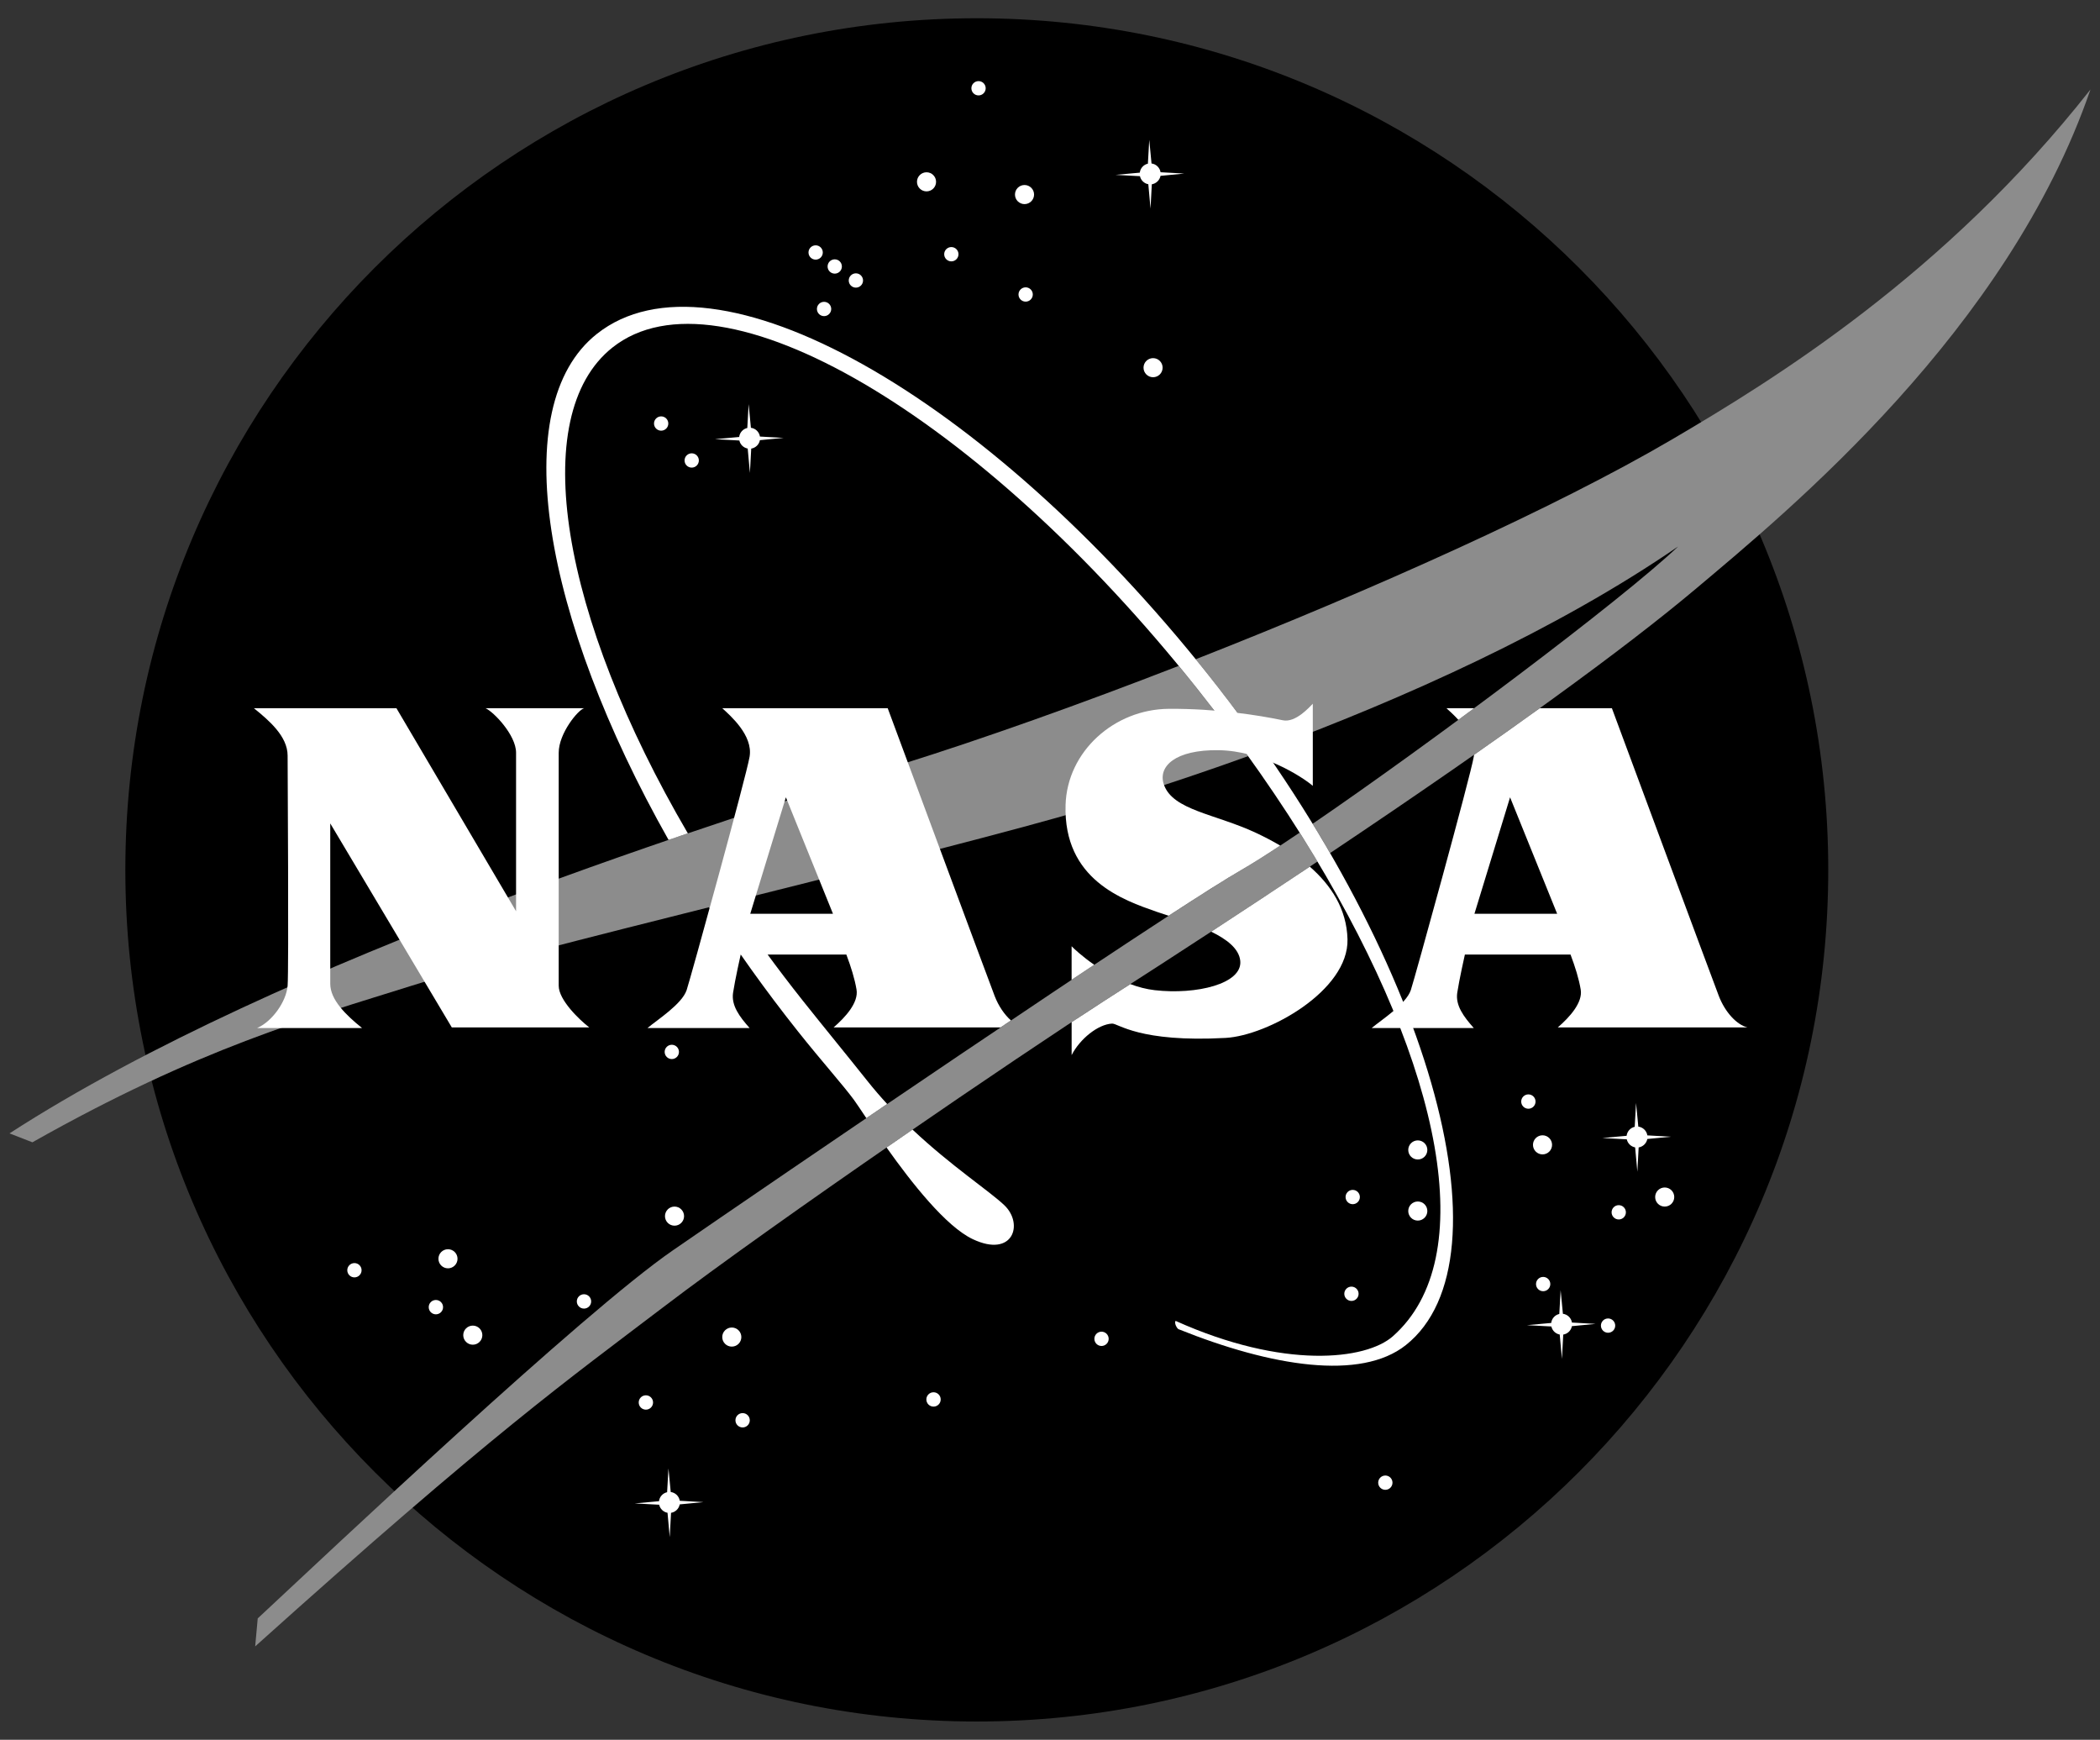 <svg width="99" height="82" viewBox="0 0 99 82" fill="none" xmlns="http://www.w3.org/2000/svg">
<rect x="0" y="0" width="99" height="82" fill="#333333" stroke="none"/>
<path d="M46.049 81.14C68.218 81.14 86.189 63.169 86.189 41C86.189 18.831 68.218 0.86 46.049 0.86C23.88 0.86 5.909 18.831 5.909 41C5.909 63.169 23.88 81.14 46.049 81.14Z" fill="black"/>
<path d="M43.679 9.02C43.928 9.02 44.129 8.819 44.129 8.57C44.129 8.322 43.928 8.12 43.679 8.12C43.431 8.12 43.229 8.322 43.229 8.57C43.229 8.819 43.431 9.02 43.679 9.02Z" fill="white"/>
<path d="M48.299 9.62C48.547 9.62 48.749 9.418 48.749 9.17C48.749 8.921 48.547 8.72 48.299 8.72C48.05 8.72 47.849 8.921 47.849 9.17C47.849 9.418 48.05 9.62 48.299 9.62Z" fill="white"/>
<path d="M54.359 17.78C54.608 17.78 54.809 17.578 54.809 17.33C54.809 17.081 54.608 16.88 54.359 16.88C54.111 16.88 53.909 17.081 53.909 17.33C53.909 17.578 54.111 17.78 54.359 17.78Z" fill="white"/>
<path d="M21.119 59.78C21.367 59.78 21.569 59.578 21.569 59.33C21.569 59.081 21.367 58.88 21.119 58.88C20.87 58.88 20.669 59.081 20.669 59.33C20.669 59.578 20.87 59.78 21.119 59.78Z" fill="white"/>
<path d="M22.289 63.38C22.538 63.38 22.739 63.178 22.739 62.93C22.739 62.681 22.538 62.48 22.289 62.48C22.041 62.48 21.839 62.681 21.839 62.93C21.839 63.178 22.041 63.38 22.289 63.38Z" fill="white"/>
<path d="M16.709 60.207C16.895 60.207 17.046 60.056 17.046 59.87C17.046 59.684 16.895 59.533 16.709 59.533C16.523 59.533 16.372 59.684 16.372 59.87C16.372 60.056 16.523 60.207 16.709 60.207Z" fill="white"/>
<path d="M35.009 67.28C35.196 67.28 35.347 67.129 35.347 66.942C35.347 66.755 35.196 66.604 35.009 66.604C34.822 66.604 34.671 66.755 34.671 66.942C34.671 67.129 34.822 67.28 35.009 67.28Z" fill="white"/>
<path d="M63.711 61.317C63.897 61.317 64.048 61.166 64.048 60.98C64.048 60.794 63.897 60.643 63.711 60.643C63.525 60.643 63.374 60.794 63.374 60.98C63.374 61.166 63.525 61.317 63.711 61.317Z" fill="white"/>
<path d="M72.052 52.258C72.239 52.258 72.39 52.107 72.39 51.92C72.39 51.733 72.239 51.582 72.052 51.582C71.865 51.582 71.714 51.733 71.714 51.92C71.714 52.107 71.865 52.258 72.052 52.258Z" fill="white"/>
<path d="M31.169 20.299C31.355 20.299 31.506 20.148 31.506 19.962C31.506 19.776 31.355 19.625 31.169 19.625C30.983 19.625 30.832 19.776 30.832 19.962C30.832 20.148 30.983 20.299 31.169 20.299Z" fill="white"/>
<path d="M40.349 13.557C40.535 13.557 40.686 13.406 40.686 13.22C40.686 13.034 40.535 12.883 40.349 12.883C40.163 12.883 40.012 13.034 40.012 13.22C40.012 13.406 40.163 13.557 40.349 13.557Z" fill="white"/>
<path d="M39.352 12.897C39.538 12.897 39.689 12.746 39.689 12.56C39.689 12.374 39.538 12.223 39.352 12.223C39.166 12.223 39.015 12.374 39.015 12.56C39.015 12.746 39.166 12.897 39.352 12.897Z" fill="white"/>
<path d="M38.452 12.237C38.638 12.237 38.789 12.086 38.789 11.9C38.789 11.714 38.638 11.563 38.452 11.563C38.266 11.563 38.115 11.714 38.115 11.9C38.115 12.086 38.266 12.237 38.452 12.237Z" fill="white"/>
<path d="M32.609 22.04C32.795 22.04 32.946 21.889 32.946 21.703C32.946 21.517 32.795 21.366 32.609 21.366C32.423 21.366 32.272 21.517 32.272 21.703C32.272 21.889 32.423 22.04 32.609 22.04Z" fill="white"/>
<path d="M46.131 4.497C46.317 4.497 46.468 4.346 46.468 4.16C46.468 3.974 46.317 3.823 46.131 3.823C45.945 3.823 45.794 3.974 45.794 4.16C45.794 4.346 45.945 4.497 46.131 4.497Z" fill="white"/>
<path d="M48.352 14.217C48.538 14.217 48.689 14.066 48.689 13.88C48.689 13.694 48.538 13.543 48.352 13.543C48.166 13.543 48.015 13.694 48.015 13.88C48.015 14.066 48.166 14.217 48.352 14.217Z" fill="white"/>
<path d="M44.849 12.319C45.035 12.319 45.186 12.168 45.186 11.982C45.186 11.796 45.035 11.645 44.849 11.645C44.663 11.645 44.512 11.796 44.512 11.982C44.512 12.168 44.663 12.319 44.849 12.319Z" fill="white"/>
<path d="M38.849 14.9C39.035 14.9 39.186 14.749 39.186 14.563C39.186 14.377 39.035 14.226 38.849 14.226C38.663 14.226 38.512 14.377 38.512 14.563C38.512 14.749 38.663 14.9 38.849 14.9Z" fill="white"/>
<path d="M65.309 70.22C65.495 70.22 65.646 70.069 65.646 69.883C65.646 69.697 65.495 69.546 65.309 69.546C65.123 69.546 64.972 69.697 64.972 69.883C64.972 70.069 65.123 70.22 65.309 70.22Z" fill="white"/>
<path d="M20.549 61.948C20.736 61.948 20.887 61.797 20.887 61.61C20.887 61.423 20.736 61.272 20.549 61.272C20.362 61.272 20.211 61.423 20.211 61.61C20.211 61.797 20.362 61.948 20.549 61.948Z" fill="white"/>
<path d="M44.009 66.298C44.196 66.298 44.347 66.147 44.347 65.96C44.347 65.773 44.196 65.622 44.009 65.622C43.822 65.622 43.671 65.773 43.671 65.96C43.671 66.147 43.822 66.298 44.009 66.298Z" fill="white"/>
<path d="M27.531 61.678C27.718 61.678 27.869 61.527 27.869 61.34C27.869 61.153 27.718 61.002 27.531 61.002C27.344 61.002 27.193 61.153 27.193 61.34C27.193 61.527 27.344 61.678 27.531 61.678Z" fill="white"/>
<path d="M30.449 66.441C30.636 66.441 30.787 66.29 30.787 66.103C30.787 65.916 30.636 65.765 30.449 65.765C30.262 65.765 30.111 65.916 30.111 66.103C30.111 66.29 30.262 66.441 30.449 66.441Z" fill="white"/>
<path d="M51.929 63.44C52.115 63.44 52.266 63.289 52.266 63.103C52.266 62.917 52.115 62.766 51.929 62.766C51.743 62.766 51.592 62.917 51.592 63.103C51.592 63.289 51.743 63.44 51.929 63.44Z" fill="white"/>
<path d="M63.771 56.757C63.957 56.757 64.108 56.606 64.108 56.42C64.108 56.234 63.957 56.083 63.771 56.083C63.585 56.083 63.434 56.234 63.434 56.42C63.434 56.606 63.585 56.757 63.771 56.757Z" fill="white"/>
<path d="M72.749 60.859C72.935 60.859 73.086 60.708 73.086 60.522C73.086 60.336 72.935 60.185 72.749 60.185C72.563 60.185 72.412 60.336 72.412 60.522C72.412 60.708 72.563 60.859 72.749 60.859Z" fill="white"/>
<path d="M75.809 62.817C75.995 62.817 76.146 62.666 76.146 62.48C76.146 62.294 75.995 62.143 75.809 62.143C75.623 62.143 75.472 62.294 75.472 62.48C75.472 62.666 75.623 62.817 75.809 62.817Z" fill="white"/>
<path d="M76.312 57.477C76.498 57.477 76.649 57.326 76.649 57.14C76.649 56.954 76.498 56.803 76.312 56.803C76.126 56.803 75.975 56.954 75.975 57.14C75.975 57.326 76.126 57.477 76.312 57.477Z" fill="white"/>
<path d="M31.671 49.917C31.857 49.917 32.008 49.766 32.008 49.58C32.008 49.394 31.857 49.243 31.671 49.243C31.485 49.243 31.334 49.394 31.334 49.58C31.334 49.766 31.485 49.917 31.671 49.917Z" fill="white"/>
<path d="M31.799 57.77C32.047 57.77 32.249 57.569 32.249 57.32C32.249 57.072 32.047 56.87 31.799 56.87C31.55 56.87 31.349 57.072 31.349 57.32C31.349 57.569 31.55 57.77 31.799 57.77Z" fill="white"/>
<path d="M34.499 63.47C34.748 63.47 34.949 63.269 34.949 63.02C34.949 62.772 34.748 62.57 34.499 62.57C34.251 62.57 34.049 62.772 34.049 63.02C34.049 63.269 34.251 63.47 34.499 63.47Z" fill="white"/>
<path d="M66.839 57.53C67.088 57.53 67.289 57.328 67.289 57.08C67.289 56.831 67.088 56.63 66.839 56.63C66.59 56.63 66.389 56.831 66.389 57.08C66.389 57.328 66.59 57.53 66.839 57.53Z" fill="white"/>
<path d="M78.479 56.87C78.728 56.87 78.929 56.669 78.929 56.42C78.929 56.171 78.728 55.97 78.479 55.97C78.231 55.97 78.029 56.171 78.029 56.42C78.029 56.669 78.231 56.87 78.479 56.87Z" fill="white"/>
<path d="M72.719 54.41C72.968 54.41 73.169 54.209 73.169 53.96C73.169 53.712 72.968 53.51 72.719 53.51C72.471 53.51 72.269 53.712 72.269 53.96C72.269 54.209 72.471 54.41 72.719 54.41Z" fill="white"/>
<path d="M66.839 54.65C67.088 54.65 67.289 54.449 67.289 54.2C67.289 53.952 67.088 53.75 66.839 53.75C66.59 53.75 66.389 53.952 66.389 54.2C66.389 54.449 66.59 54.65 66.839 54.65Z" fill="white"/>
<path d="M54.71 8.288L55.829 8.181L54.712 8.118C54.677 7.902 54.504 7.733 54.286 7.705L54.179 6.591L54.115 7.714C53.913 7.759 53.758 7.928 53.733 8.138L52.589 8.242L53.741 8.304C53.783 8.497 53.939 8.648 54.135 8.684L54.239 9.832L54.3 8.686C54.507 8.651 54.671 8.492 54.71 8.288Z" fill="white"/>
<path d="M35.824 20.746L36.943 20.639L35.826 20.576C35.792 20.36 35.618 20.191 35.4 20.163L35.293 19.049L35.23 20.172C35.027 20.217 34.872 20.386 34.847 20.596L33.703 20.7L34.855 20.762C34.897 20.955 35.053 21.106 35.249 21.142L35.353 22.29L35.415 21.144C35.622 21.11 35.786 20.95 35.824 20.746Z" fill="white"/>
<path d="M77.659 53.684L78.778 53.577L77.661 53.514C77.627 53.298 77.453 53.129 77.235 53.101L77.128 51.987L77.065 53.11C76.863 53.155 76.708 53.324 76.683 53.534L75.539 53.638L76.691 53.7C76.733 53.893 76.889 54.044 77.085 54.08L77.189 55.228L77.251 54.082C77.456 54.048 77.62 53.889 77.659 53.684Z" fill="white"/>
<path d="M32.044 70.906L33.163 70.799L32.046 70.736C32.011 70.52 31.838 70.351 31.62 70.323L31.513 69.21L31.45 70.332C31.247 70.377 31.092 70.546 31.067 70.756L29.923 70.86L31.075 70.922C31.117 71.115 31.273 71.267 31.469 71.302L31.573 72.45L31.635 71.304C31.841 71.27 32.006 71.11 32.044 70.906Z" fill="white"/>
<path d="M74.104 62.506L75.223 62.399L74.106 62.336C74.072 62.12 73.898 61.951 73.68 61.923L73.573 60.809L73.51 61.931C73.308 61.976 73.153 62.145 73.128 62.355L71.984 62.459L73.136 62.521C73.178 62.714 73.334 62.865 73.53 62.901L73.634 64.049L73.696 62.903C73.901 62.87 74.066 62.71 74.104 62.506Z" fill="white"/>
<path d="M55.568 31.385C50.901 33.199 46.349 34.818 42.508 36.02C34.703 38.464 13.348 45.08 0.448 53.42L1.528 53.84C9.388 49.4 14.497 48.005 19.408 46.46C24.748 44.78 42.011 40.74 49.828 38.54C52.469 37.797 55.562 36.824 58.838 35.64C58.076 34.577 57.272 33.511 56.426 32.447C56.143 32.088 55.856 31.734 55.568 31.385ZM61.27 39.244C60.14 40.007 59.193 40.616 58.53 41C54.69 43.22 35.969 56 31.71 58.94C27.451 61.88 15.63 73.04 12.15 76.28L12.03 77.599C23.25 67.519 26.77 65.033 31.23 61.64C36.75 57.44 48.169 49.67 52.05 47.18C55.76 44.8 59.106 42.611 62.109 40.608C62.06 40.526 62.011 40.444 61.962 40.361C61.736 39.99 61.505 39.618 61.27 39.244ZM78.809 20.72C73.343 23.924 64.728 27.791 56.37 31.072C56.57 31.317 56.769 31.564 56.967 31.813C57.901 32.989 58.782 34.173 59.611 35.358C66.181 32.938 73.39 29.69 79.11 25.759C76.385 28.341 67.376 35.074 61.883 38.827C62.166 39.288 62.44 39.749 62.705 40.208C71.027 34.639 76.627 30.54 79.89 27.799C84.39 24.019 94.65 15.559 98.55 4.219C91.709 12.92 83.621 17.899 78.809 20.72Z" fill="#8C8C8C"/>
<path d="M40.884 50.939C39.999 49.825 38.775 48.333 37.856 47.176C36.627 45.629 35.49 44.066 34.448 42.505C34.108 42.59 33.769 42.675 33.43 42.76C34.688 44.723 36.085 46.683 37.607 48.599C38.719 49.999 39.73 51.126 40.248 51.827C40.353 51.969 40.561 52.283 40.842 52.701C41.166 52.481 41.493 52.259 41.823 52.035C41.504 51.688 41.189 51.323 40.884 50.939ZM47.344 56.803C46.617 56.115 44.854 54.966 43.019 53.242C42.614 53.52 42.205 53.802 41.795 54.086C42.98 55.756 44.594 57.807 45.858 58.405C47.762 59.307 48.275 57.685 47.344 56.803ZM56.967 31.813C46.475 18.607 33.658 11.352 28.132 15.743C23.84 19.153 25.602 29.119 31.518 39.588C31.824 39.483 32.127 39.38 32.427 39.278C26.456 29.078 24.822 19.599 28.87 16.382C33.957 12.34 46.24 19.623 56.428 32.446C58.537 35.1 60.391 37.764 61.961 40.361C67.973 50.311 69.818 59.309 65.664 62.982C64.393 64.106 60.509 64.547 55.421 62.257C55.35 62.346 55.464 62.587 55.553 62.646C59.945 64.412 64.152 65.085 66.276 63.398C71.38 59.342 67.459 45.019 56.967 31.813Z" fill="white"/>
<path d="M11.969 33.38H18.689L24.329 42.95C24.329 42.95 24.329 36.02 24.329 35.48C24.329 34.64 23.264 33.545 22.889 33.38C23.339 33.38 27.269 33.38 27.539 33.38C27.254 33.455 26.339 34.565 26.339 35.48C26.339 35.93 26.339 45.98 26.339 46.46C26.339 47.135 27.314 48.065 27.779 48.425H21.299L15.569 38.81C15.569 38.81 15.569 45.98 15.569 46.37C15.569 47.12 16.304 47.84 17.069 48.455H12.119C12.824 48.155 13.499 47.21 13.559 46.46C13.619 45.71 13.559 36.035 13.559 35.615C13.559 34.7 12.674 33.95 11.969 33.38Z" fill="white"/>
<path d="M73.439 48.425H82.379C81.884 48.305 81.329 47.72 81.029 46.94C80.729 46.16 75.989 33.38 75.989 33.38H72.59C71.626 34.074 70.593 34.806 69.49 35.577C69.487 35.605 69.484 35.633 69.479 35.66C69.331 36.56 66.671 46.194 66.509 46.67C66.284 47.33 65.129 48.065 64.664 48.455H69.479C68.999 47.915 68.609 47.39 68.699 46.79C68.789 46.19 69.059 44.99 69.059 44.99H74.039C74.264 45.59 74.432 46.129 74.519 46.64C74.624 47.255 73.994 47.945 73.439 48.425ZM69.509 43.07L71.189 37.58L73.409 43.07H69.509ZM68.752 33.928C68.999 33.746 69.247 33.563 69.494 33.38H68.189C68.319 33.5 68.534 33.689 68.752 33.928Z" fill="white"/>
<path d="M34.559 46.79C34.649 46.19 34.919 44.99 34.919 44.99H39.899C40.124 45.59 40.292 46.129 40.379 46.64C40.484 47.255 39.854 47.945 39.299 48.425H47.17C47.334 48.315 47.497 48.205 47.66 48.096C47.355 47.826 47.074 47.421 46.889 46.94C46.589 46.16 41.849 33.38 41.849 33.38H34.049C34.424 33.725 35.504 34.655 35.339 35.66C35.192 36.56 32.531 46.194 32.369 46.67C32.144 47.33 30.989 48.065 30.524 48.455H35.339C34.859 47.915 34.469 47.39 34.559 46.79ZM37.049 37.58L39.269 43.07H35.369L37.049 37.58Z" fill="white"/>
<path d="M61.748 40.848C60.28 41.826 58.731 42.847 57.099 43.913C57.831 44.268 58.414 44.714 58.47 45.29C58.574 46.372 56.4 46.895 54.435 46.67C54.042 46.625 53.656 46.522 53.288 46.384C52.88 46.647 52.468 46.912 52.05 47.18C51.625 47.453 51.109 47.789 50.52 48.177V49.73C50.91 48.965 51.763 48.28 52.425 48.245C52.71 48.23 53.7 49.145 57.78 48.92C59.76 48.811 63.585 46.7 63.525 44.27C63.489 42.834 62.739 41.714 61.748 40.848ZM50.519 44.6V46.182C50.88 45.941 51.236 45.704 51.585 45.473C51.036 45.091 50.647 44.734 50.519 44.6ZM60.353 39.855C59.973 39.63 59.588 39.433 59.219 39.259C57.299 38.359 55.289 38.194 54.869 36.979C54.573 36.122 55.409 35.329 57.449 35.359C59.489 35.389 61.379 36.604 61.889 37.039V33.169C61.739 33.319 61.081 34.074 60.479 33.949C59.324 33.709 57.359 33.396 55.109 33.409C52.529 33.424 50.309 35.418 50.234 37.939C50.129 41.464 52.949 42.424 54.539 42.979C54.703 43.036 54.89 43.097 55.093 43.162C56.618 42.17 57.824 41.406 58.53 40.999C59.004 40.726 59.625 40.334 60.353 39.855Z" fill="white"/>
</svg>
